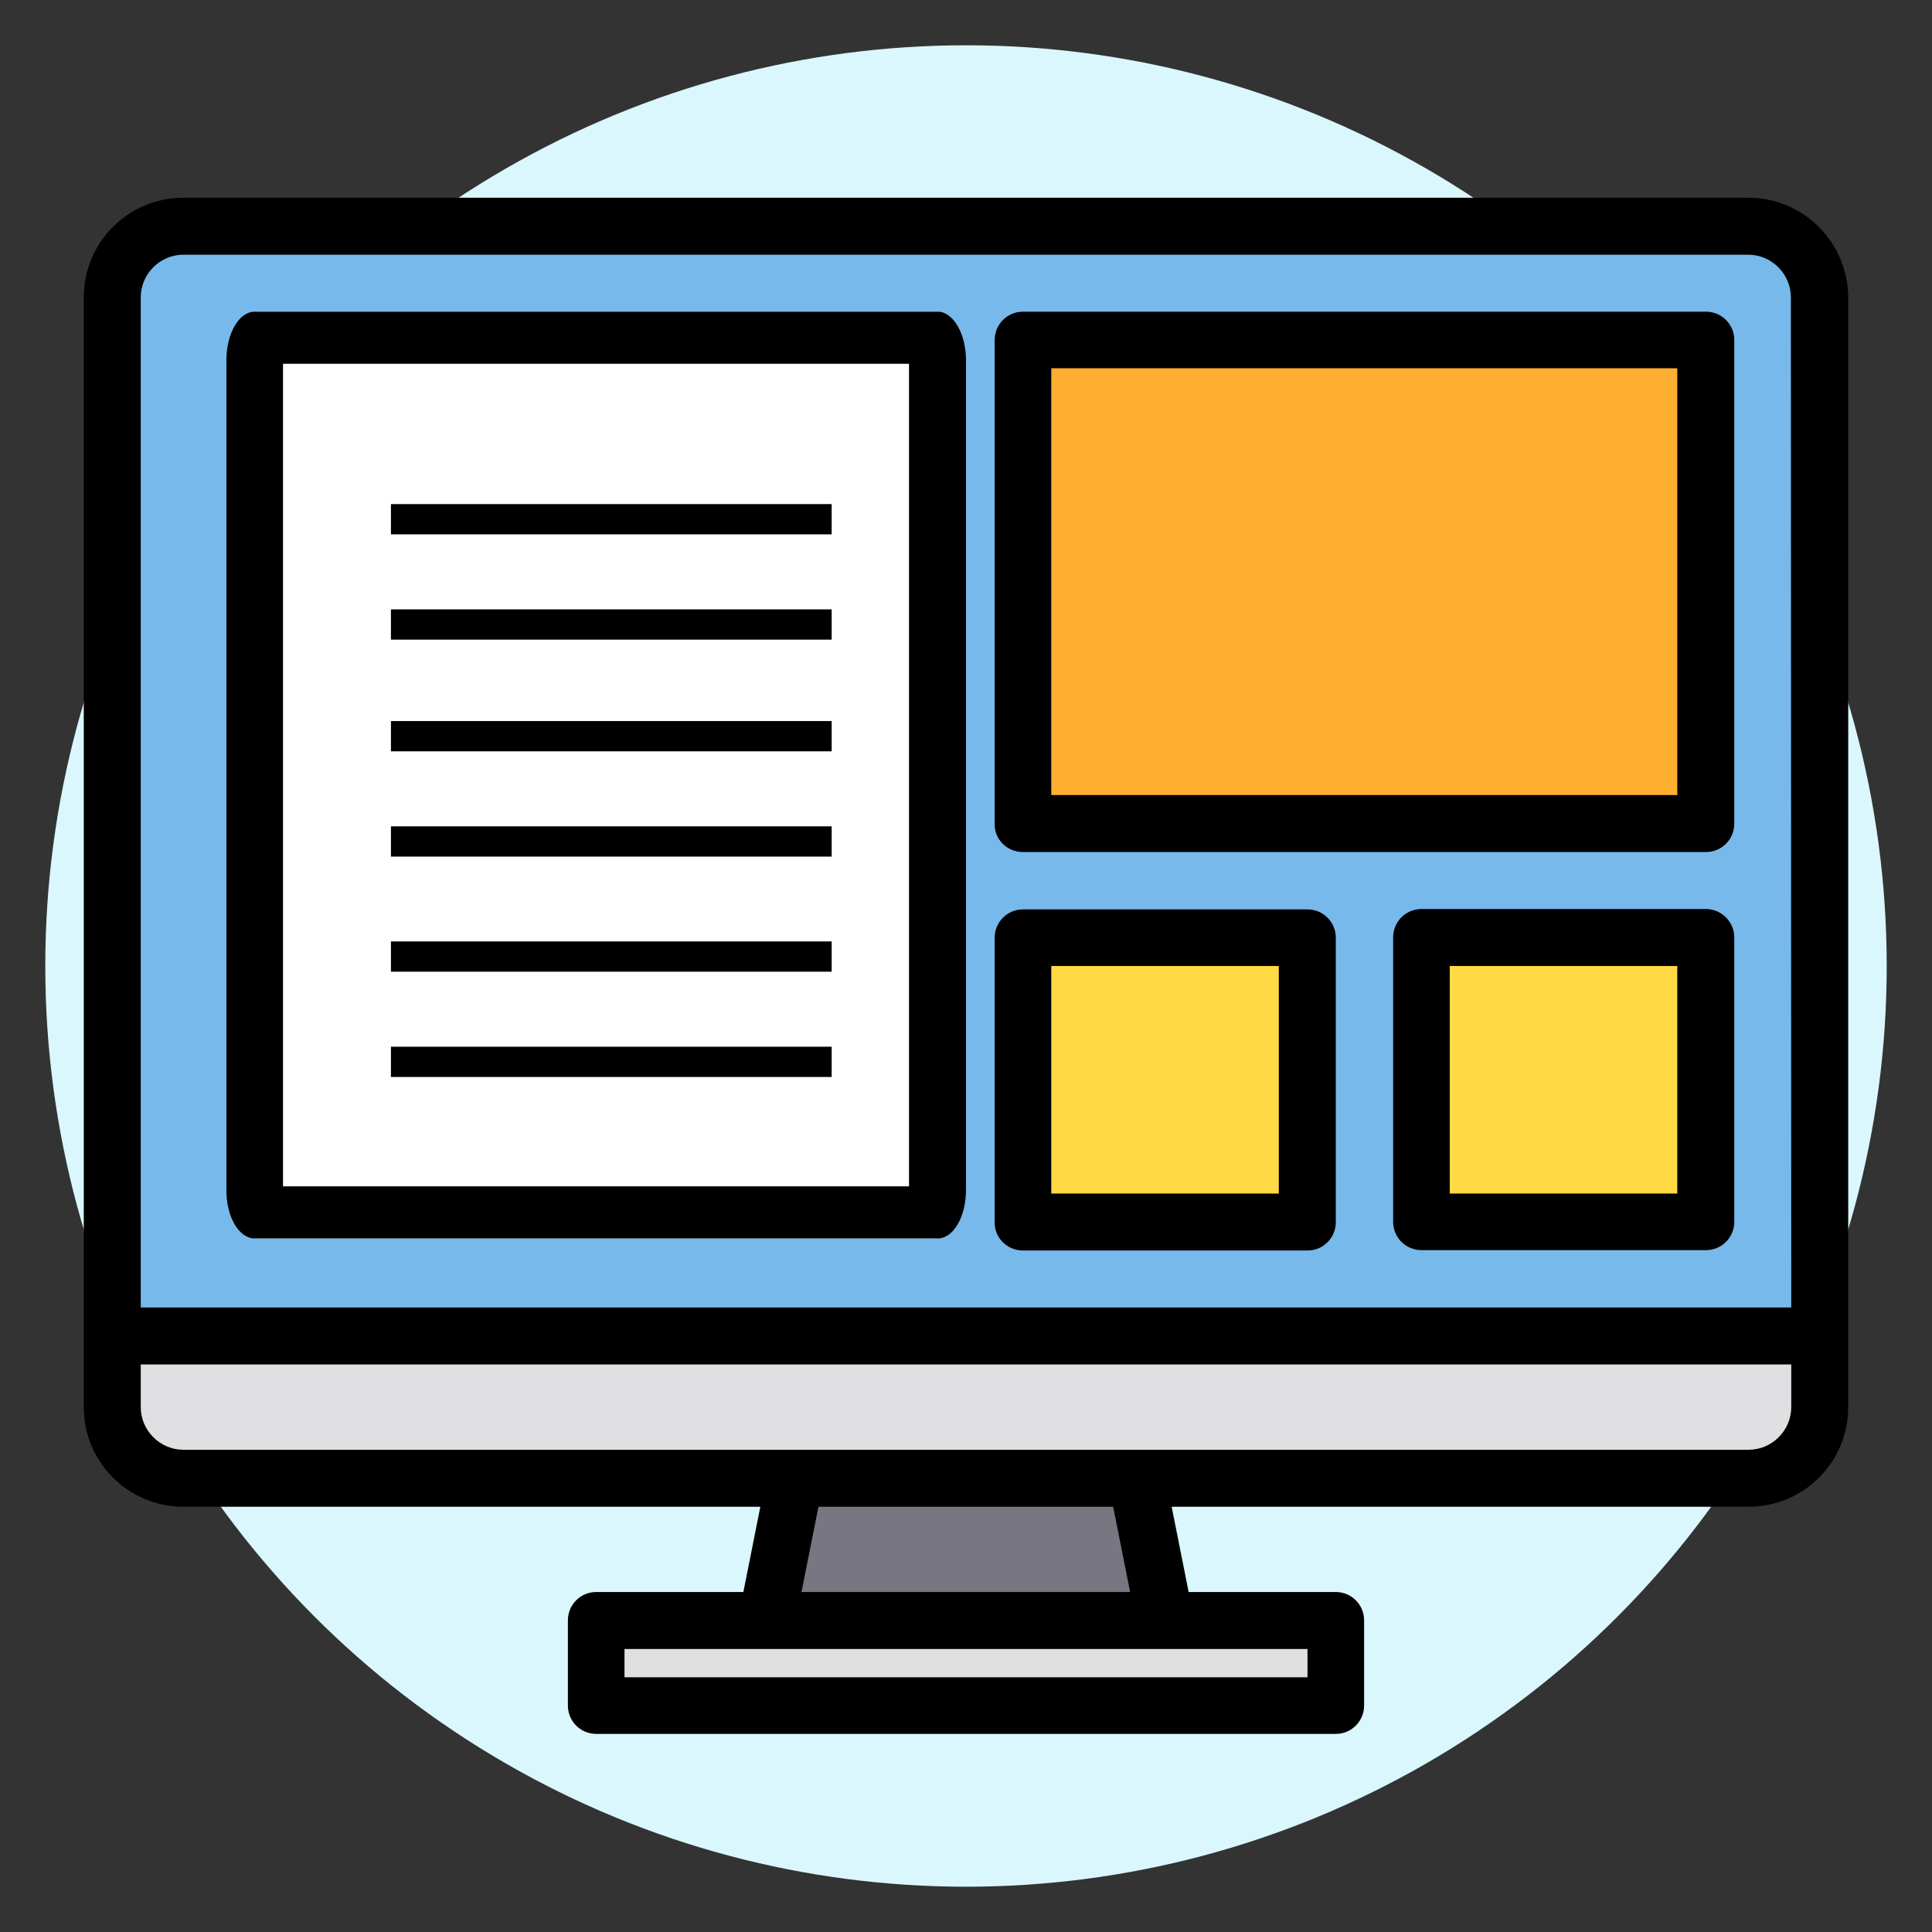 <?xml version="1.0" encoding="utf-8"?>
<svg version="1.1" class="icon-about-it" xmlns="http://www.w3.org/2000/svg" x="0" y="0" viewBox="0 0 512 512" xml:space="preserve">
	<rect x="0" y="0" width="512" height="512" fill="#333333" stroke="none"/>
	<circle fill="#D9F7FC" cx="256" cy="256" r="244"/>
	<g>
		<path fill="#78B9EB" d="M482.2,78.8V354H29.8V78.8c0-10.4,8.4-18.8,18.8-18.8h414.7C473.8,60,482.2,68.4,482.2,78.8L482.2,78.8z"/>
		<path fill="#E0E0E2" d="M482.2,354v18.8c0,10.4-8.4,18.8-18.8,18.8H48.6c-10.4,0-18.8-8.4-18.8-18.8V354H482.2z"/>
		<path fill="#787680" d="M308.8,429.4H203.2l7.5-37.7h90.5L308.8,429.4z"/>
		<path fill="#E0E0E2" d="M158,429.4H354v22.6H158V429.4z"/>
		<path fill="#FFDA44" d="M452.1,323.9h-75.4v-75.4h75.4V323.9z"/>
		<path fill="#FFDA44" d="M346.5,323.9h-75.4v-75.4h75.4V323.9z"/>
		<path fill="#FFAF2F" d="M452.1,218.3h-181V90.1h181V218.3z"/>
		<path fill="#FFF" d="M67.5 82.6H248.5V328.2H67.5z"/>
	</g>
	<g>
		<path d="M463.4,52.4H48.6c-14.6,0-26.4,11.8-26.4,26.4v294.1c0,14.6,11.8,26.4,26.4,26.4h152.9l-4.5,22.6H158 c-4.2,0-7.5,3.4-7.5,7.5v22.6c0,4.2,3.4,7.5,7.5,7.5l0,0H354c4.2,0,7.5-3.4,7.5-7.5v-22.6c0-4.2-3.4-7.5-7.5-7.5H315l-4.5-22.6 h152.9c14.6,0,26.4-11.8,26.4-26.4V78.8C489.7,64.2,477.9,52.4,463.4,52.4z M346.5,437v7.5h-181V437H346.5z M212.4,421.9l4.5-22.6 H295l4.5,22.6H212.4z M474.7,372.9c0,6.2-5.1,11.3-11.3,11.3H48.6c-6.2,0-11.3-5.1-11.3-11.3v-11.3h437.4V372.9z M474.7,346.5H37.3 V78.8c0-6.2,5.1-11.3,11.3-11.3h414.7c6.2,0,11.3,5.1,11.3,11.3L474.7,346.5z"/>
		<path d="M452.1,240.9h-75.4c-4.2,0-7.5,3.4-7.5,7.5v75.4c0,4.2,3.4,7.5,7.5,7.5h75.4c4.2,0,7.5-3.4,7.5-7.5v-75.4 C459.6,244.3,456.2,240.9,452.1,240.9z M444.5,316.3h-60.3V256h60.3V316.3z"/>
		<path d="M271.1,331.4h75.4c4.2,0,7.5-3.4,7.5-7.5v-75.4c0-4.2-3.4-7.5-7.5-7.5h-75.4c-4.2,0-7.5,3.4-7.5,7.5v75.4 C263.5,328,266.9,331.4,271.1,331.4z M278.6,256h60.3v60.3h-60.3L278.6,256z"/>
		<path d="M271.1,225.8h181c4.2,0,7.5-3.4,7.5-7.5V90.1c0-4.2-3.4-7.5-7.5-7.5h-181c-4.2,0-7.5,3.4-7.5,7.5v128.2 C263.5,222.5,266.9,225.8,271.1,225.8z M278.6,97.6h165.9v113.1H278.6L278.6,97.6z"/>
		<path d="M67.5,328.2h181c4.2,0,7.5-5.8,7.5-12.9V95.5c0-7.1-3.4-12.9-7.5-12.9h-181c-4.2,0-7.5,5.8-7.5,12.9v219.7 C59.9,322.4,63.3,328.2,67.5,328.2z M75,96.4h165.9v218H75L75,96.4z"/>
		<path fill="none" stroke="#000" stroke-width="8.019" stroke-miterlimit="10" d="M103.6 137.6L220.4 137.6"/>
		<path fill="none" stroke="#000" stroke-width="8.019" stroke-miterlimit="10" d="M103.6 165.5L220.4 165.5"/>
		<path fill="none" stroke="#000" stroke-width="8.019" stroke-miterlimit="10" d="M103.6 195.1L220.4 195.1"/>
		<path fill="none" stroke="#000" stroke-width="8.019" stroke-miterlimit="10" d="M103.6 223L220.4 223"/>
		<path fill="none" stroke="#000" stroke-width="8.019" stroke-miterlimit="10" d="M103.6 253.5L220.4 253.5"/>
		<path fill="none" stroke="#000" stroke-width="8.019" stroke-miterlimit="10" d="M103.6 281.4L220.4 281.4"/>
	</g>
</svg>